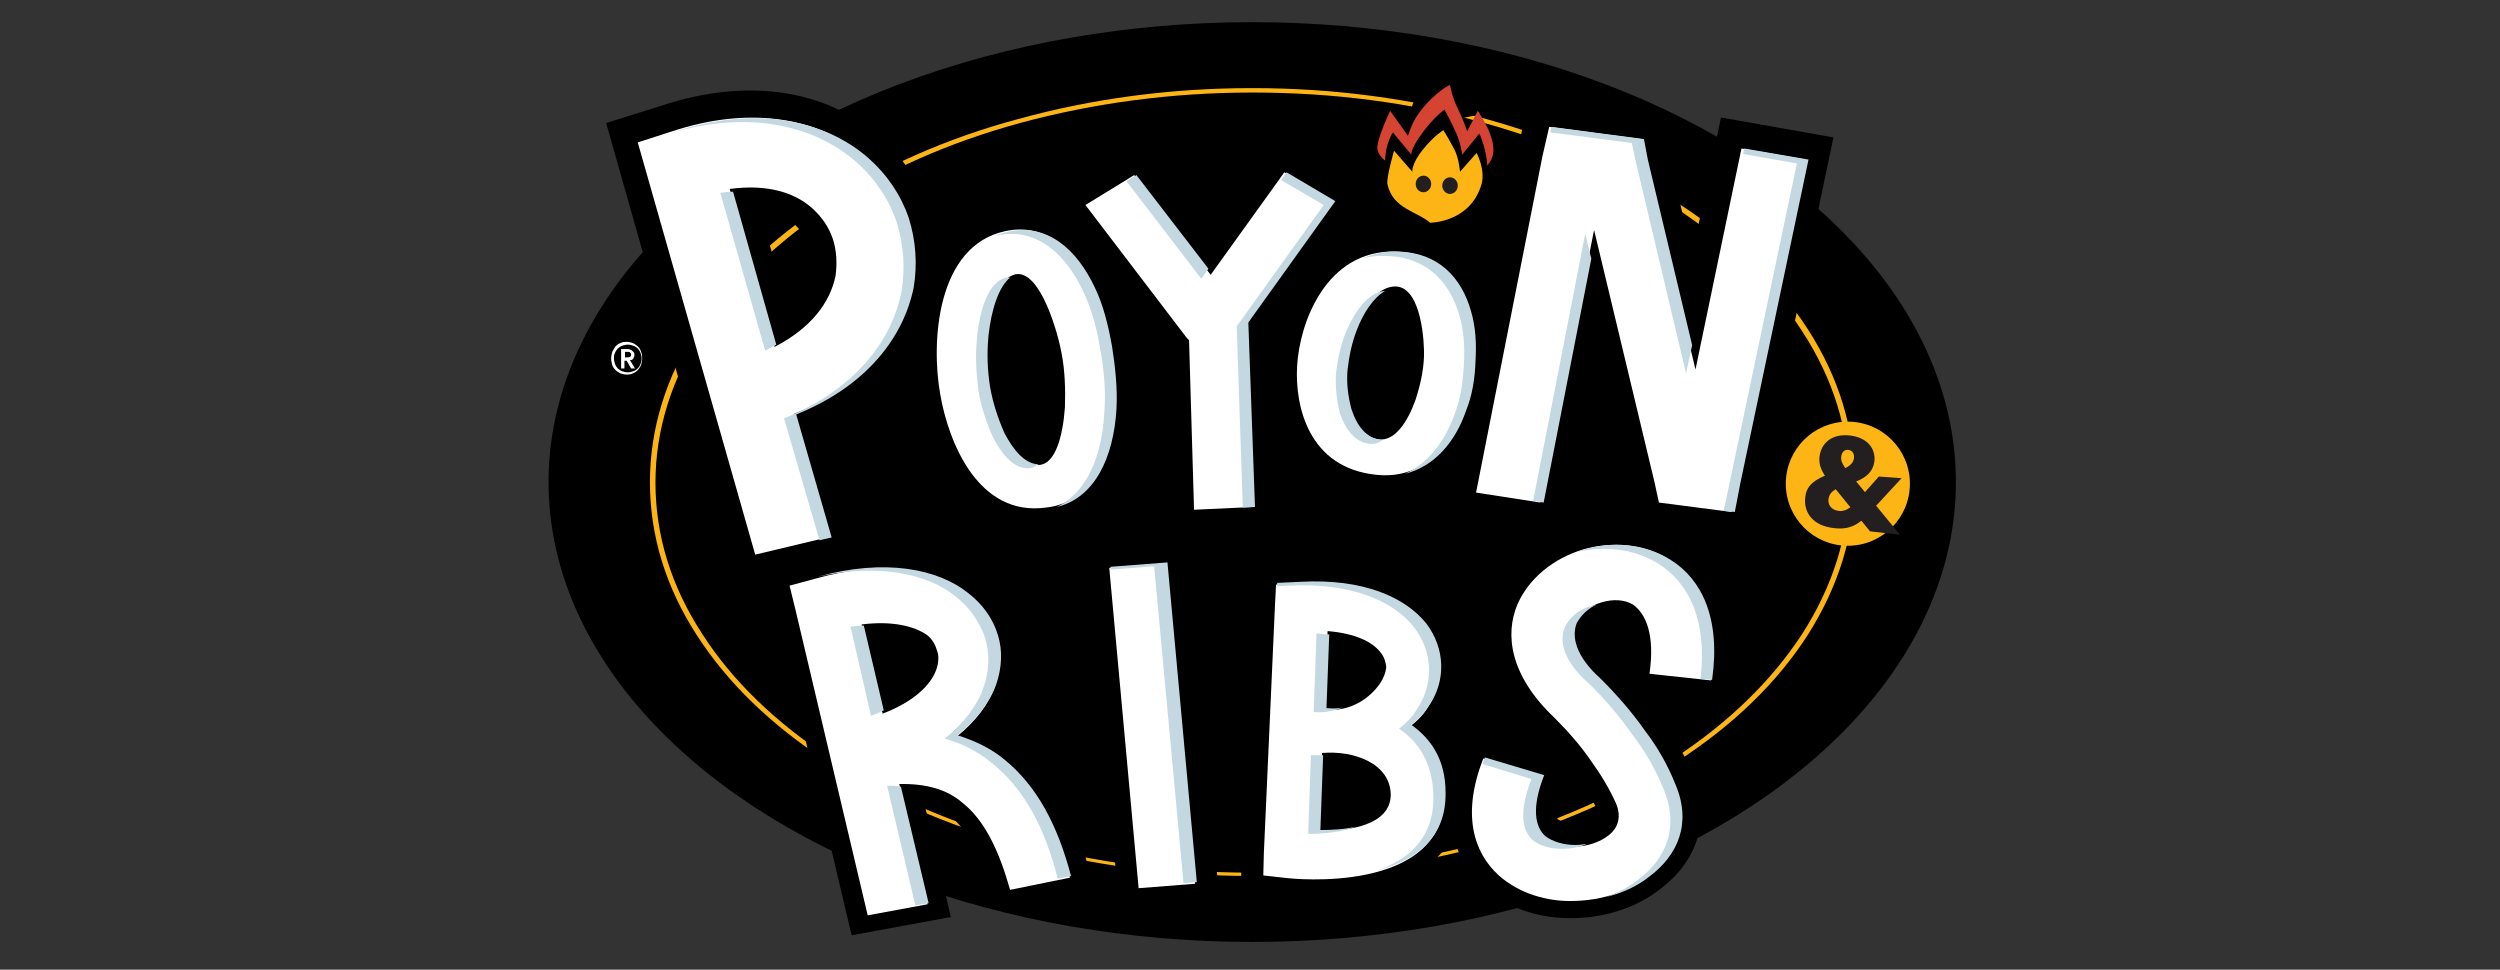 <?xml version="1.0" encoding="utf-8"?>
<!-- Generator: Adobe Illustrator 27.0.0, SVG Export Plug-In . SVG Version: 6.00 Build 0)  -->
<svg version="1.1" id="Layer_1" xmlns="http://www.w3.org/2000/svg" xmlns:xlink="http://www.w3.org/1999/xlink" x="0px" y="0px"
	 viewBox="0 0 451.2 175" style="enable-background:new 0 0 451.2 175;" xml:space="preserve">
<rect x="0" y="0" width="451.2" height="175" fill="#333333" stroke="none"/>
<style type="text/css">
	.st0{fill:#FCB514;}
	.st1{fill:#231F20;}
	.st2{fill:#FFFFFF;}
	.st3{fill:#C4D8E2;}
	.st4{fill:#D54332;}
</style>
<g>
	<ellipse cx="226" cy="87" rx="127" ry="83"/>
	<path class="st0" d="M226,158.1c-14.7,0-28.9-1.9-42.3-5.6c-12.9-3.6-24.6-8.7-34.6-15.2c-10-6.5-17.8-14.1-23.3-22.6
		c-5.7-8.8-8.5-18.1-8.5-27.7s2.9-18.9,8.5-27.7c5.5-8.5,13.3-16.1,23.3-22.6s21.6-11.7,34.6-15.2c13.4-3.7,27.6-5.6,42.3-5.6
		c14.7,0,28.9,1.9,42.3,5.6c12.9,3.6,24.6,8.7,34.6,15.2s17.8,14.1,23.3,22.6c5.7,8.8,8.5,18.1,8.5,27.7s-2.9,18.9-8.5,27.7
		c-5.5,8.5-13.3,16.1-23.3,22.6s-21.6,11.7-34.6,15.2C254.9,156.2,240.7,158.1,226,158.1z M226,16.7c-14.5,0-28.6,1.9-41.9,5.5
		c-12.8,3.5-24.3,8.6-34.2,15.1s-17.6,14-23.1,22.4c-5.6,8.7-8.5,17.9-8.5,27.4s2.8,18.7,8.5,27.4c5.4,8.4,13.2,15.9,23.1,22.4
		c9.9,6.5,21.4,11.5,34.2,15.1c13.3,3.7,27.4,5.5,41.9,5.5s28.6-1.9,41.9-5.5c12.8-3.5,24.3-8.6,34.2-15.1
		c9.9-6.5,17.6-14,23.1-22.4c5.6-8.7,8.5-17.9,8.5-27.4s-2.8-18.7-8.5-27.4c-5.4-8.4-13.2-15.9-23.1-22.4s-21.4-11.5-34.2-15.1
		C254.6,18.5,240.5,16.7,226,16.7z"/>
	<g>
		<circle class="st0" cx="333.5" cy="87.3" r="11.2"/>
		<g>
			<path class="st1" d="M343.2,86.3l-4.8,5.2c-2.3,2.5-3.8,4.3-7.5,3.8c-3.6-0.4-5.4-2.7-5.1-5.5c0.2-1.9,1.2-3.3,5.4-4.6
				c2.6-0.8,3.3-1.6,3.4-2.5c0.1-0.7-0.2-1.4-1-1.5c-0.7-0.1-1.2,0.4-1.3,1.2c-0.1,0.8,0.3,1.5,0.9,2.3l9.7,11.8l-5.4-0.6l-7.9-9.7
				c-1-1.4-1.4-2.6-1.2-3.9c0.3-2.2,2.1-4.1,5.5-3.7c3.3,0.4,4.6,2.5,4.4,4.6c-0.3,2.2-1.7,3.3-5,4.3c-2.5,0.8-3.1,1.4-3.3,2.6
				c-0.1,0.9,0.4,1.9,1.8,2.1c1.5,0.2,2.5-0.8,4.1-2.6l3.2-3.6L343.2,86.3z"/>
		</g>
	</g>
	<path d="M310.6,21.2L305.4,46L301,27.2l-1.4-6.7l-23.8-3.1l-1.7,9.3l-4,20.5c-2.4-9.1-8.2-14.3-16.1-14.4c-2.6,0-5,0.5-7.3,1.5
		l-16.4-9.6l-12.3,17l-12.6-16.4l-16.4,10l2.6,3.4c-3.4-2-7.3-2.7-11.4-1.8c-3.9,0.8-7.2,2.8-9.8,5.8c-0.6,0.7-1.1,1.5-1.6,2.3
		c-0.2-2.5-0.6-5.1-1.4-7.5v-0.1c-1.7-4.8-4.6-9.2-8.5-12.6C149,16,134.6,14,119.3,19.1l-9.9,3.1l23.4,82.6l22-5.2l-6.7-23
		c5.1-2.6,9.4-5.8,12.8-9.7c1.3-1.4,2.4-3,3.4-4.6c0,3,0.2,6.1,0.7,9c0.6,3.5,2.3,10.3,6.3,15.9c4.1,5.6,9.4,8.5,15.6,8.3
		c0.7,0,1.4-0.1,2-0.2c9.3-1,15.2-9.3,16-22c0.3-3.6,0.1-7.6-0.8-12.4c-0.6-3.6-1.4-6.6-2.4-9.3l8,10.5l1.2,34.9l19.4-0.8L229,58.9
		l4.5-6.2c-0.8,3-1.4,6.2-1.6,9.2c-0.2,3.4-0.2,10.1,2.3,16.1c2.8,6.7,8,10.7,14.8,11.3c0.7,0.1,1.3,0.1,2,0.1
		c4.5-0.1,8.5-2.2,11.8-5.8l-1.7,8.4l20.3,3.2l6.6-33.6l6.2,25.9l1.4,6.7l20.2,2.7l1.9-9.2l13.2-62.9L310.6,21.2z M182.1,60.5
		c0.3-3.1,0.9-5.2,1.4-6.4c1.3,2.2,2.9,6.7,3.4,9.8c0.5,2.7,0.7,5.7,0.5,8.7s-0.7,4.8-1.1,5.8c-0.4-0.4-1-1.2-1.8-2.6
		c-1.1-2.4-1.8-4.8-2.2-7.1C182,65.8,181.9,63.1,182.1,60.5z M146.1,48.4c-0.5,2.4-1.9,4.6-4.1,6.6l-4.9-17.2
		c2.5,0.3,4.6,1.1,6.1,2.5c1.2,1.1,2.1,2.3,2.5,3.7C146.3,45.3,146.4,46.8,146.1,48.4z M248.9,63.1c0.3-2.7,0.8-5.2,1.5-7.6
		c0.9-2.7,1.8-4.3,2.5-5.3c0.6,2.3,1,6.4,0.8,9.1c-0.2,2.6-0.7,5.4-1.5,8.1c-0.8,2.5-1.6,4.1-2.2,4.9c-0.3-0.5-0.6-1.3-0.8-2.3
		C248.9,67.6,248.8,65.3,248.9,63.1z"/>
	<path class="st2" d="M115.1,25.7l5.9-1.9c15.2-5.1,27.6-2.1,35.3,4.6c3.4,3,5.9,6.7,7.3,10.8c1.3,4.1,1.6,8.4,0.9,12.6
		c-1.7,8.8-8.3,17.7-21.2,22.9l6.4,22.2l-13.4,3.2L115.1,25.7z M150.3,43.1c-0.7-2.1-2-4-3.8-5.6c-3.2-2.8-8.1-4.3-14.8-3.4
		l8.1,28.5c6.6-3.4,10-8,11-12.8C151.1,47.5,151,45.2,150.3,43.1z"/>
	<path class="st2" d="M169.7,71.2c-1.7-9.4-0.7-26.9,11.8-29.5c7-1.5,12.3,3.1,15.6,10.1c1.5,3.1,2.5,6.8,3.1,10.6
		c0.7,3.8,1,7.7,0.7,11.3c-0.5,9.3-4.3,17.1-12.1,17.9C176.6,93.3,171.2,79.9,169.7,71.2z M187.7,83.9c2.7-0.3,4.1-4.9,4.5-10.4
		c0.1-3.3,0-6.6-0.6-9.7c-0.5-3-3.7-15.1-8.3-14.3c-3.1,0.7-4.8,5.5-5.3,11.2c-0.3,3.1-0.1,6.1,0.3,9.3c0.5,2.9,1.4,5.6,2.6,8.3
		C182.7,81.8,185,84.2,187.7,83.9z"/>
	<path class="st2" d="M214.2,61l-18.3-24l8.8-5.4l13.8,18l13.3-18.5l8.8,5.2l-15.7,21.9l1.2,33.3L215.5,92l-0.9-30.6L214.2,61z"/>
	<path class="st2" d="M234.1,66.1c0.4-7.6,5.1-21.1,17.9-20.7c7.2,0.2,11.4,4.7,13.1,10.8c0.8,2.7,1,5.7,0.8,8.9
		c-0.2,3.1-0.6,6.2-1.7,8.9c-2.5,7.1-7.9,12.5-15.7,11.7C236.1,84.5,233.7,73.2,234.1,66.1z M248.9,79.3c2.8,0.3,5.1-3,6.6-7.2
		c0.8-2.5,1.4-5.1,1.5-7.7c0.1-2.4-0.4-12.4-5-12.7c-3.2-0.1-5.9,3.4-7.6,7.7c-0.9,2.3-1.4,4.8-1.7,7.3c-0.1,2.3,0.1,4.6,0.7,7
		C244.6,76.7,246.3,79,248.9,79.3z"/>
	<path class="st2" d="M279.6,22.9l16.6,2.2l0.8,3.7l9,37.9l8.3-39.9l11.6,2l-12.3,58.4l-1.1,5.2l-13.1-1.7l-0.8-3.7l-10.9-45.5
		L278,90.7l-11.6-1.8l12-60.8L279.6,22.9z"/>
	<g>
		<g>
			<path class="st3" d="M164,39.3c-1.4-4.1-3.9-7.8-7.3-10.8c-7.7-6.7-20.1-9.7-35.3-4.6l-5.9,1.9l0,0l3.7-1.2
				c15.2-5.1,27.6-2.1,35.3,4.6c3.4,3,5.9,6.7,7.3,10.8c1.3,4.1,1.6,8.4,0.9,12.6c-1.7,8.8-8.3,17.7-21.2,22.9l6.4,22l2.2-0.5
				l-6.4-22.2c12.9-5.2,19.4-14.1,21.2-22.9C165.6,47.7,165.3,43.4,164,39.3z"/>
			<path class="st3" d="M138.1,63.3c0.7-0.4,1.4-0.7,2-1.1l-7.8-27.6c-0.7,0-1.5,0.1-2.3,0.2L138.1,63.3z"/>
		</g>
		<g>
			<path class="st3" d="M182.3,50.1c-0.2,0-0.5,0-0.7,0c-3.1,0.7-4.8,5.5-5.3,11.2c-0.3,3.1-0.1,6.1,0.3,9.3
				c0.5,2.9,1.4,5.6,2.6,8.3c1.8,3.5,4.1,5.9,6.7,5.6c0.5-0.1,1-0.3,1.5-0.7c-2.4-0.1-4.4-2.4-6.1-5.6c-1.2-2.7-2.1-5.5-2.6-8.3
				c-0.5-3.1-0.6-6.2-0.3-9.3C178.9,56,180.2,51.8,182.3,50.1z"/>
			<path class="st3" d="M200.7,62.5c-0.7-3.9-1.6-7.5-3.1-10.6c-3.3-7-8.6-11.6-15.6-10.1c-0.9,0.2-1.8,0.5-2.6,0.8
				c0.2,0,0.3-0.1,0.5-0.1c7-1.5,12.3,3.1,15.6,10.1c1.5,3.1,2.5,6.8,3.1,10.6c0.7,3.8,1,7.7,0.7,11.3c-0.4,7.8-3.2,14.5-8.6,17
				c6.9-1.6,10.3-9,10.8-17.7C201.7,70.2,201.3,66.3,200.7,62.5z"/>
		</g>
		<g>
			<polygon class="st3" points="216.8,50.3 218.1,48.5 205.1,31.6 203.3,32.7 			"/>
			<polygon class="st3" points="241,36.3 232.2,31.1 231.2,32.5 238.9,37 223.2,58.9 224.3,91.6 226.5,91.5 225.3,58.2 			"/>
		</g>
		<g>
			<path class="st3" d="M265.5,56.2c-1.7-6.1-5.9-10.6-13.1-10.8c-2.4-0.1-4.6,0.4-6.4,1.2c1.3-0.3,2.8-0.5,4.3-0.4
				c7.2,0.2,11.4,4.7,13.1,10.8c0.8,2.7,1,5.7,0.8,8.9c-0.2,3.1-0.6,6.2-1.7,8.9c-1.7,4.8-4.7,8.8-8.9,10.7c5.3-1.3,9.1-5.8,11-11.4
				c1.1-2.7,1.6-5.8,1.7-8.9C266.5,61.9,266.3,58.9,265.5,56.2z"/>
			<path class="st3" d="M244.9,59.5c1.2-3.1,3-5.8,5.1-7c-3,0.2-5.5,3.6-7.2,7.7c-0.9,2.3-1.4,4.8-1.7,7.3c-0.1,2.3,0.1,4.6,0.7,7
				c1,3,2.7,5.3,5.4,5.6c0.9,0.1,1.7-0.2,2.4-0.7c-0.1,0-0.2,0-0.3,0c-2.7-0.3-4.4-2.5-5.4-5.6c-0.6-2.3-0.9-4.6-0.7-7
				C243.5,64.2,244,61.8,244.9,59.5z"/>
		</g>
		<g>
			<polygon class="st3" points="314.8,26.8 314.6,27.8 324.3,29.5 312,87.9 311.1,92.2 313.1,92.4 314.1,87.2 326.4,28.8 			"/>
			<polygon class="st3" points="294.5,25.8 295.3,29.5 304.3,67.4 305.4,62.3 297.4,28.8 296.7,25.1 280,22.9 279.8,23.9 			"/>
			<polygon class="st3" points="286.1,42.2 276.7,90.4 278.6,90.7 287.2,46.7 			"/>
		</g>
	</g>
	<path d="M183.3,134.1c-1.3-1.1-2.7-2-4.3-2.9c1.8-2.2,3.1-4.4,3.9-6.8c1.3-3.7,1.5-7.6,0.4-11.1c-1.1-3.7-3.4-7-6.6-9.4
		c-3.3-2.7-7.7-4.4-12.8-5.1c-5.4-0.7-11.4-0.2-17.7,1.6l-8.1,2.3l15.6,66.1l17.9-3.3l-4.8-20.6c1.7,0.4,3.1,1.1,4.3,2l0.1,0.1
		c3.1,2.4,5.5,6.9,7.5,13.9l0.9,3.2l17.8-3.6l-0.9-3.7C193.8,146.6,189.5,139.1,183.3,134.1z M165.6,119.2c-0.6,1.5-2.1,2.8-3.9,4
		l-1.8-7.5c2.9,0.1,4.5,0.9,5.1,1.4c0.3,0.2,0.4,0.5,0.5,0.8l0.1,0.3l0.1,0.2C165.8,118.4,165.8,118.7,165.6,119.2z"/>
	<path class="st2" d="M142.5,105.7l4.8-1.3c12.3-3.5,21.8-1.5,27.2,2.9c2.6,2,4.4,4.6,5.4,7.6c0.9,2.9,0.7,6-0.3,8.9
		c-1.1,3.2-3.5,6.4-7,9.2c3.2,0.9,6.1,2.4,8.5,4.4c5.9,4.8,9.6,11.8,12,21l-10.8,2.2c-2-7.1-4.6-12.6-8.7-15.8
		c-2.7-2.3-6.4-3.4-11.3-3.3l5.1,21.7l-10.8,2l-13-55L142.5,105.7z M169.1,117.4c-0.3-1.1-0.9-2.1-1.8-2.8
		c-2.3-1.6-6.3-2.6-11.8-1.9l3.8,16.1c5.5-2.1,8.7-5.1,9.7-8C169.4,119.6,169.5,118.3,169.1,117.4z"/>
	<polygon points="196,98.4 202,164 220.1,162.5 214,97 	"/>
	<path class="st2" d="M205.5,160.3l-5.3-57.8l10.2-0.8l5.3,57.8L205.5,160.3z"/>
	<path d="M303.4,97.7c-5.3-3.5-12.2-4.3-18.9-2.4h-0.1c-6.4,2-11.5,6.3-14,11.8l0,0c-1.7,3.8-1.9,8-0.8,12.1c1.2,4.4,4,8.7,8.2,12.7
		c1.8,1.7,3.3,3.4,4.6,5.1l-17-5.1l-1.3,3.2c-0.2,0.6-0.5,1.2-0.7,1.8c-0.7-2.5-2-4.7-3.7-6.6c0.3-0.3,0.5-0.7,0.7-1
		c2-2.9,3-6.2,3-9.7c-0.1-3.5-1.3-6.8-3.5-9.7v-0.1c-2.4-3-5.9-5.4-10.1-6.9c-4.5-1.6-9.8-2.3-15.6-2l-7.7,0.4l-0.3,7.3l-2,44.6
		l-0.3,7.5l8,0.8h0.1c0.9,0.1,2.7,0.2,5,0.2c6.1,0,15.8-1,21.9-6.5c1.4-1.3,2.5-2.7,3.4-4.3c1.1,4.4,3.5,7.4,5.5,9.2
		c3.9,3.6,9.5,5.6,15.5,5.6c0.3,0,0.6,0,0.8,0c5.8-0.1,11.5-2,15.6-5.3c7-5.3,9.1-13,5.7-20.9c-1.6-3.7-3.6-7.2-6-10.3
		c-1.1-1.6-2.3-3.1-3.5-4.6l15.8,1.8l0.5-3.6C314.7,107.4,307.8,100.5,303.4,97.7z M247.3,143c0,0.4-0.1,1.1-2.1,1.9
		c-0.9,0.3-2,0.6-3.2,0.7l0.2-6.3c1.7,0.3,3.1,0.9,4.1,1.7C246.9,141.5,247.2,142.2,247.3,143z M243,123.3l0.2-5.5
		c1.6,0.5,2.6,1.1,3,1.7l0.1,0.2l0.1,0.1c0,0,0,0,0,0.1c0,0.2-0.2,0.5-0.4,0.7v0.1C245.6,121.4,244.6,122.6,243,123.3z M232.4,161.7
		L232.4,161.7L232.4,161.7z M287.8,113.7c0.4-0.6,1.1-1.4,2.3-1.7h0.1c1-0.3,2-0.2,2.5,0c1.1,0.9,2,3.7,1.3,8.8l-0.2,1.4
		c-0.8-0.9-1.6-1.7-2.5-2.6l-0.1-0.1C288.2,116.8,287.5,114.7,287.8,113.7z M281.9,141.1l1.3-3.2c0.3,0.4,0.6,0.9,0.9,1.3l0.1,0.1
		c1.6,2.1,2.9,4.4,4.1,6.9c0.3,0.8,0.1,1-0.1,1.1c-1,0.7-2.5,1.2-4.1,1.3c-1.4,0-2.4-0.4-2.9-0.7C280.6,147.2,280.4,145,281.9,141.1
		z"/>
	<path class="st2" d="M230.3,105.5l4.3-0.2c11.3-0.6,18.9,2.8,22.6,7.5c3.5,4.5,3.6,10.4,0.4,15c-0.8,1.3-1.8,2.3-3.1,3.3
		c3.5,2.4,6.1,6.2,6.2,12.3c0.2,18.3-28.1,15.1-28.2,15.1L228,158l0.1-4l2-44.6L230.3,105.5z M239.1,128.1c4.9,0.4,8.3-2.3,10-4.8
		c0.6-0.9,1-1.9,1.1-2.9c-0.1-0.9-0.4-1.9-1-2.6c-1.5-2-4.7-3.5-9.6-3.9L239.1,128.1z M238.1,150c5.2,0,12.9-1,12.9-6.6
		c-0.1-5.7-6.8-8-12.4-7.5L238.1,150z"/>
	<path class="st2" d="M278.4,140.2c-2.3,5.8-1.7,9.3,0.2,11c1.3,1.1,3.3,1.6,5.4,1.6c2.4,0,4.8-0.8,6.4-2.1c1.5-1.2,2.3-3.1,1.3-5.6
		c-1.2-2.7-2.7-5.2-4.5-7.7c-1.9-2.8-4.2-5.4-6.7-7.9c-7.9-7.5-9-14.9-6.6-20.5c2.1-4.7,6.5-8.2,11.7-9.8c5.1-1.5,11-1.2,15.8,1.9
		c5.3,3.4,9,10.3,7.4,21.7l-11.1-1.2c1-7-0.6-10.8-3-12.5c-1.5-0.9-3.6-1-5.6-0.4c-2.2,0.6-3.8,2-4.7,3.8c-1,2.4-0.3,6.1,4.3,10.1
		c3,2.9,5.6,6,8,9.4c2.3,3,4.1,6.2,5.5,9.6c3,7.1,0.4,12.8-4.6,16.5c-3.5,2.8-8.6,4.4-13.4,4.5c-5,0.2-10.1-1.4-13.7-4.6
		c-4.6-4.2-6.7-11.1-2.8-21.1L278.4,140.2z"/>
	<g>
		<path class="st3" d="M157.2,129.2c0.8-0.3,1.5-0.6,2.3-1l-3.6-15.3c-0.8,0-1.6,0.1-2.4,0.2L157.2,129.2z"/>
		<path class="st3" d="M172.4,107.6c2.6,2,4.4,4.6,5.4,7.6c0.9,2.9,0.7,6-0.3,8.9c-1.1,3.2-3.5,6.4-7,9.2c3.2,0.9,6.1,2.4,8.5,4.4
			c5.9,4.7,9.6,11.8,11.9,20.9l2.4-0.5c-2.4-9.1-6.1-16.2-12-21c-2.4-2-5.3-3.4-8.5-4.4c3.5-2.8,5.9-6.1,7-9.2c1-2.9,1.2-6,0.3-8.9
			c-0.9-3-2.8-5.6-5.4-7.6c-5.4-4.3-14.9-6.3-27.2-2.9C158.8,101.6,167.4,103.6,172.4,107.6z"/>
		<path class="st3" d="M160.1,141.8l5.1,21.6l2.4-0.4l-5-21C161.8,141.8,161,141.8,160.1,141.8z"/>
	</g>
	<polygon class="st3" points="208.3,102.2 213.6,159.4 216,159.2 210.7,101.5 200.4,102.3 200.5,102.8 	"/>
	<g>
		<path class="st3" d="M236.1,150.5c2.7,0,6-0.3,8.6-1.3c-2.1,0.5-4.4,0.6-6.4,0.6l0.5-13.5c-0.7,0-1.5,0-2.2,0L236.1,150.5z"/>
		<path class="st3" d="M237.6,114.3l-0.5,14.2c2,0.2,3.7-0.2,5.2-0.8c-0.9,0.2-1.9,0.2-2.9,0.1l0.5-13.3
			C239.1,114.5,238.4,114.4,237.6,114.3z"/>
		<path class="st3" d="M254.7,130.8c1.3-1,2.3-2,3.1-3.3c3.2-4.5,3.1-10.4-0.4-15c-3.8-4.7-11.3-8.1-22.6-7.5l-4.3,0.2v0.6l2.1-0.1
			c11.3-0.6,18.9,2.8,22.6,7.5c3.5,4.5,3.6,10.4,0.4,15c-0.8,1.3-1.8,2.3-3.1,3.3c3.5,2.4,6.1,6.2,6.2,12.3
			c0.1,7.6-4.7,11.5-10.4,13.4c6.6-1.7,12.7-5.5,12.6-14.1C260.9,137,258.2,133.3,254.7,130.8z"/>
	</g>
	<g>
		<path class="st3" d="M301.6,101.1c-4.8-3.1-10.7-3.4-15.8-1.9c-0.4,0.1-0.7,0.2-1.1,0.4c4.9-1.1,10.3-0.6,14.7,2.2
			c5.2,3.3,8.8,9.9,7.5,20.7l2.1,0.2C310.6,111.4,307,104.5,301.6,101.1z"/>
		<path class="st3" d="M276.4,140.6c-2.3,5.8-1.7,9.3,0.2,11c1.3,1.1,3.3,1.6,5.4,1.6c1.5,0,3.1-0.3,4.4-0.9
			c-0.7,0.1-1.4,0.2-2.1,0.2c-2.1,0-4.1-0.6-5.4-1.6c-1.9-1.7-2.5-5.2-0.2-11l-10.7-3.2c-0.2,0.4-0.3,0.8-0.4,1.2L276.4,140.6z"/>
		<path class="st3" d="M296.9,131.9c-2.3-3.3-5-6.4-8-9.4c-4.6-4.1-5.3-7.7-4.3-10.1c0.8-1.4,2-2.6,3.6-3.3
			c-0.4,0.1-0.7,0.2-1.1,0.3c-2.2,0.6-3.8,2-4.7,3.8c-1,2.4-0.3,6.1,4.3,10.1c3,2.9,5.6,6,8,9.4c2.3,3,4.1,6.2,5.5,9.6
			c3,7.1,0.4,12.8-4.6,16.5c-1.7,1.3-3.7,2.4-5.8,3.1c3-0.7,5.8-2,8-3.8c4.9-3.7,7.6-9.4,4.6-16.5
			C301,138.1,299.2,134.9,296.9,131.9z"/>
	</g>
	<g>
		<path class="st2" d="M110.3,64.7c0-0.4,0.1-0.8,0.2-1.2c0.2-0.4,0.4-0.7,0.6-1c0.3-0.3,0.6-0.5,0.9-0.6c0.4-0.2,0.7-0.2,1.1-0.2
			c0.4,0,0.8,0.1,1.1,0.2c0.4,0.2,0.7,0.4,0.9,0.6c0.3,0.3,0.5,0.6,0.6,1c0.2,0.4,0.2,0.8,0.2,1.2c0,0.4-0.1,0.8-0.2,1.2
			c-0.2,0.4-0.4,0.7-0.6,0.9c-0.3,0.3-0.6,0.5-0.9,0.6c-0.4,0.2-0.7,0.2-1.1,0.2c-0.4,0-0.8-0.1-1.1-0.2c-0.4-0.2-0.7-0.4-0.9-0.6
			c-0.3-0.3-0.5-0.6-0.6-0.9C110.4,65.5,110.3,65.1,110.3,64.7z M110.8,64.7c0,0.3,0.1,0.7,0.2,1c0.1,0.3,0.3,0.6,0.5,0.8
			c0.2,0.2,0.5,0.4,0.8,0.5s0.6,0.2,1,0.2c0.3,0,0.7-0.1,1-0.2s0.6-0.3,0.8-0.5s0.4-0.5,0.5-0.8s0.2-0.6,0.2-1s-0.1-0.7-0.2-1
			c-0.1-0.3-0.3-0.6-0.5-0.8s-0.5-0.4-0.8-0.5s-0.6-0.2-1-0.2c-0.3,0-0.7,0.1-1,0.2c-0.3,0.1-0.6,0.3-0.8,0.5s-0.4,0.5-0.5,0.8
			C110.8,64,110.8,64.4,110.8,64.7z M112.1,63h1.2c0.2,0,0.3,0,0.4,0.1c0.1,0,0.3,0.1,0.4,0.2c0.1,0.1,0.2,0.2,0.3,0.3
			s0.1,0.3,0.1,0.5c0,0.2-0.1,0.4-0.2,0.6c-0.1,0.2-0.3,0.3-0.6,0.3l0.9,1.5h-0.7l-0.8-1.4h-0.4v1.4h-0.6L112.1,63L112.1,63z
			 M113.2,64.5c0.2,0,0.3,0,0.5-0.1s0.2-0.2,0.2-0.4c0-0.2-0.1-0.3-0.2-0.4c-0.1-0.1-0.3-0.1-0.4-0.1h-0.5v1H113.2z"/>
	</g>
	<g>
		<path d="M262.8,12.5c0,0-6,1.2-7.9,6.5c-1.9,5.2,11.4,1.8,11.4,1.8S263,14.3,262.8,12.5z"/>
		<g>
			<g>
				<g>
					<path class="st0" d="M258.1,40.2c-2.2-2-6.8-2.5-7.7-7c-0.2-1.2,1.2-6,1.2-6l3.3,3.8c0,0-0.2-1.4,1.9-4s3.7-3.5,3.7-3.5
						s0.9,1.4,2,3.5c0.8,1.5,1,4,1,4l3-3.4c0,0,1.6,3,0.9,5.6C265.4,40.2,258.1,40.2,258.1,40.2z"/>
					<path class="st4" d="M266.7,20l-1.9,3.7c0,0-0.6-1.8-1.5-3.7c-1.3-2.5-1.6-4.7-1.6-4.7s-2.7,1.3-5.3,4.7
						c-1.3,1.7-1.6,2.6-2.3,4.5l-3.2-4.5c0,0-2.6,5.4-2.3,7c0.2,0.8,0.7,1.5,1.4,2c0-3.1,1.4-5.1,1.4-5.1l3.3,4c0,0-0.2-0.9,2-3.9
						s4-4.2,4-4.2s1,1.7,2.1,4.2c0.8,1.7,1.1,3.9,1.1,3.9l3.1-3.8c0,0,1.4,3.2,1.4,5.8c0.4-0.5,0.7-0.9,0.9-1.5
						C270.5,25.3,266.7,20,266.7,20z"/>
				</g>
			</g>
			<ellipse class="st1" cx="256.9" cy="33.2" rx="1.4" ry="1.5"/>
			<ellipse class="st1" cx="261.7" cy="33.5" rx="1.4" ry="1.5"/>
		</g>
	</g>
</g>
</svg>
